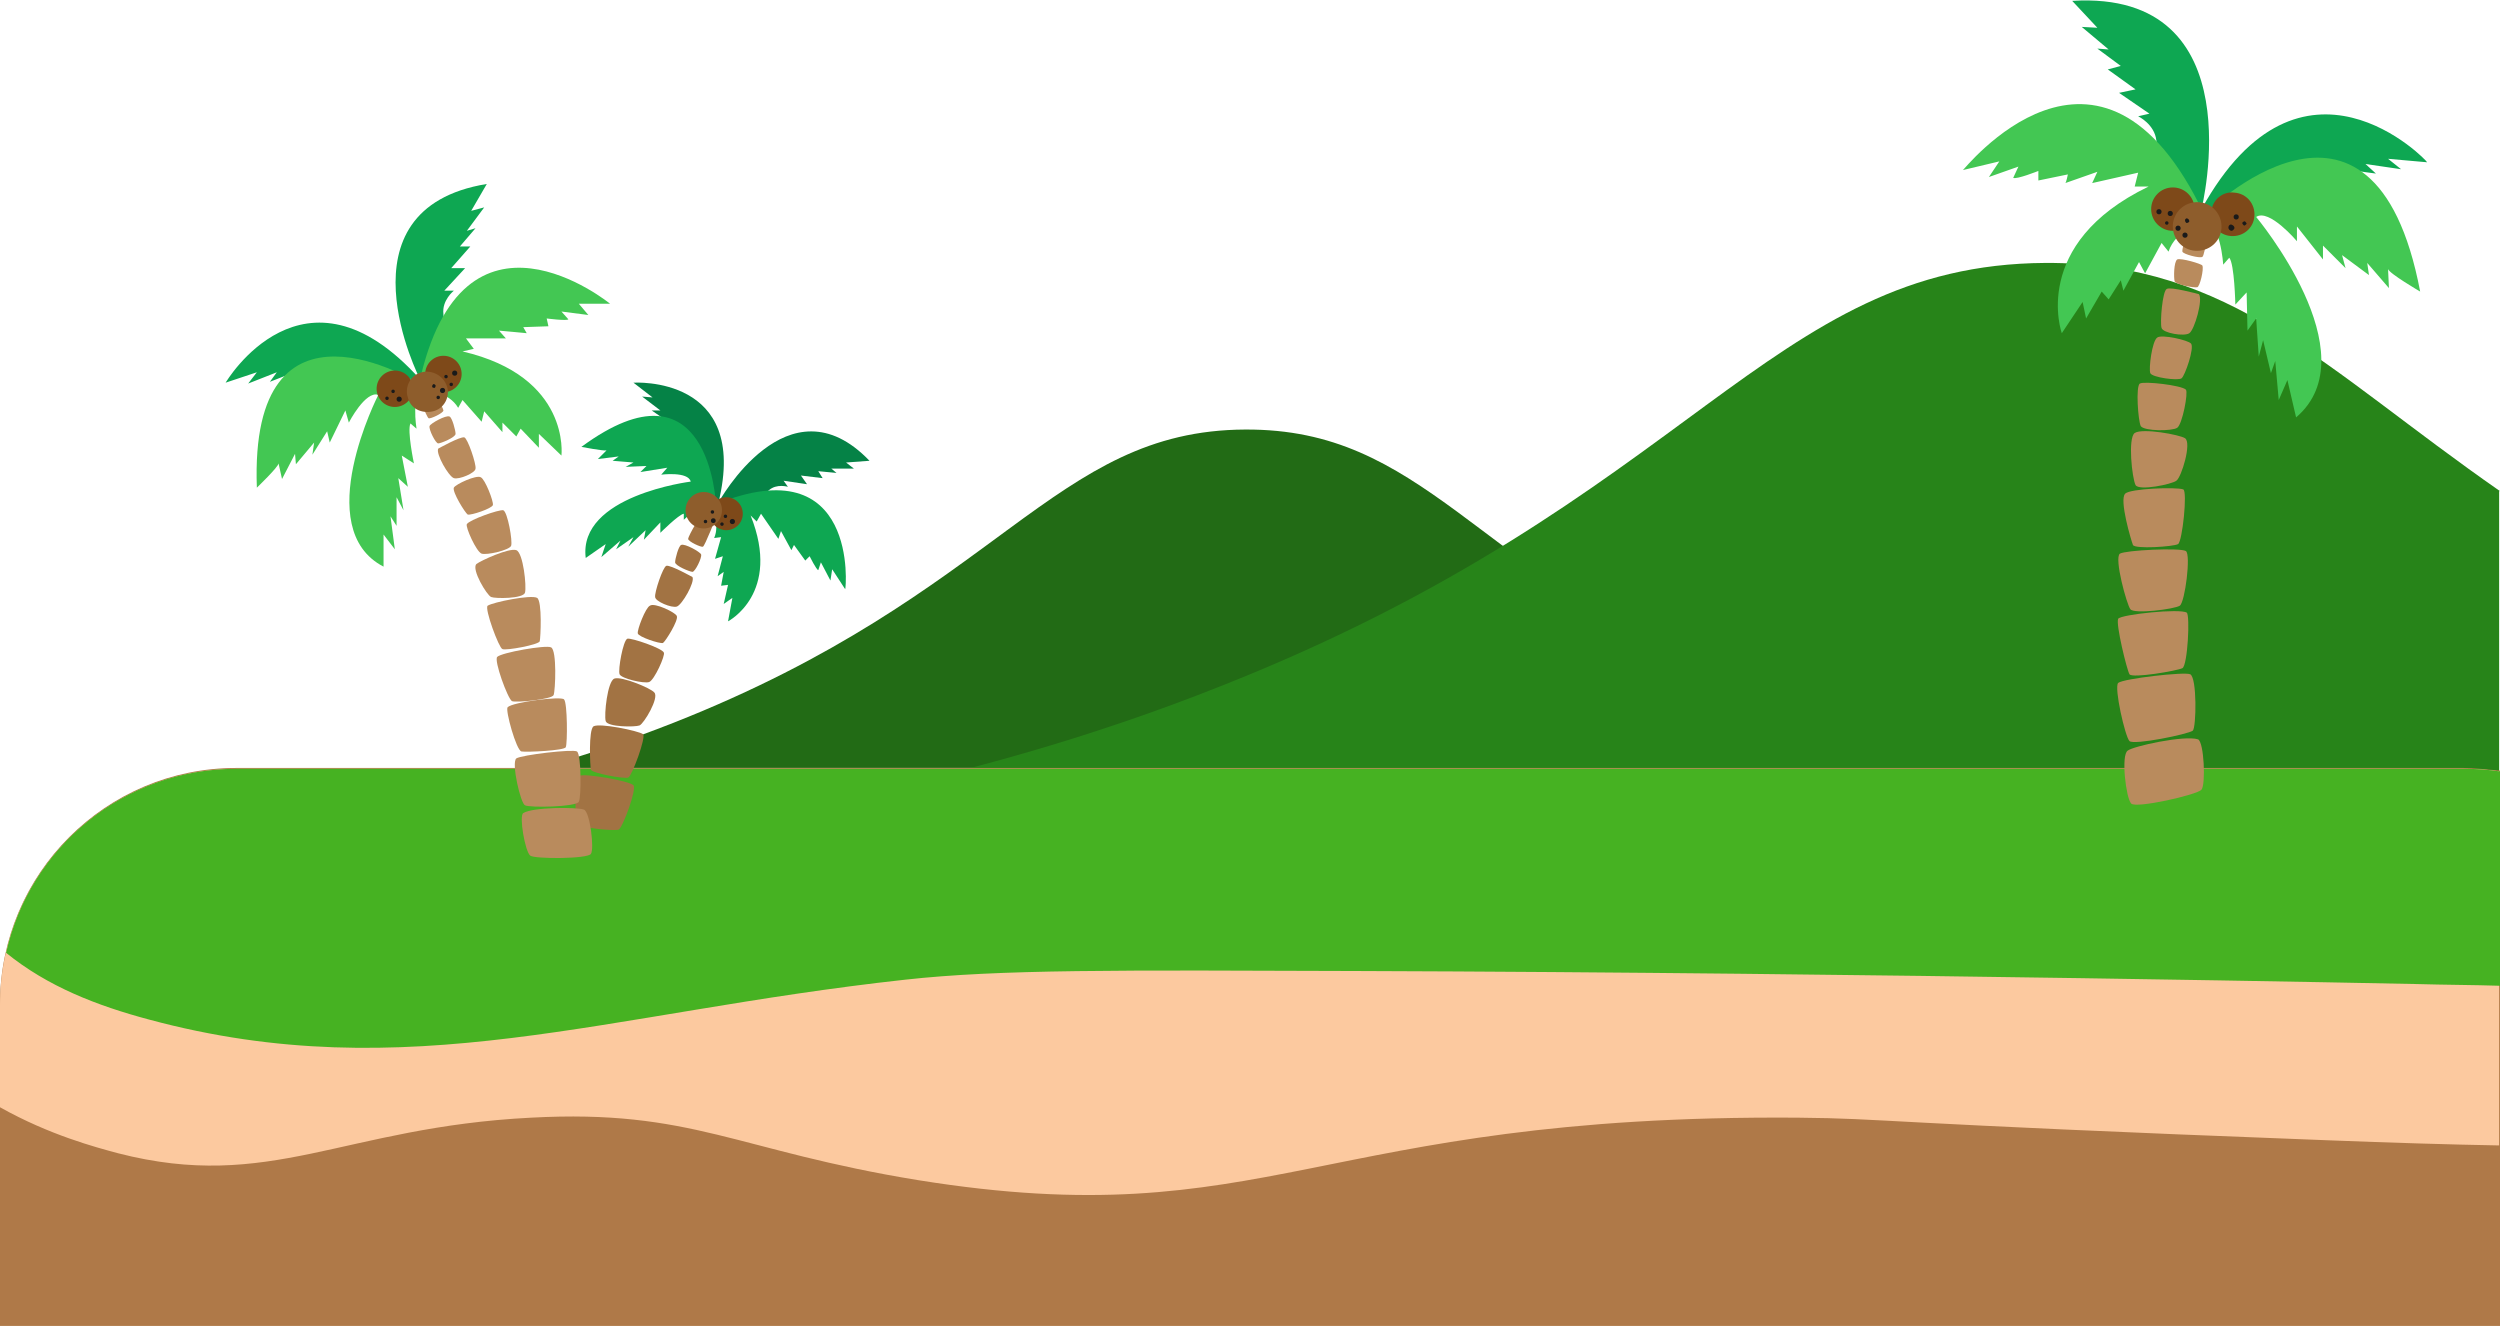 <?xml version="1.0" encoding="utf-8"?>
<!-- Generator: Adobe Illustrator 19.0.0, SVG Export Plug-In . SVG Version: 6.00 Build 0)  -->
<svg version="1.1" id="Layer_1" xmlns="http://www.w3.org/2000/svg" xmlns:xlink="http://www.w3.org/1999/xlink" x="0px" y="0px"
	 viewBox="0 0 288.1 152.8" style="enable-background:new 0 0 288.1 152.8;" xml:space="preserve">
<style type="text/css">
	.st0{fill:#226B15;}
	.st1{fill:#278419;}
	.st2{fill:#AF7948;}
	.st3{fill:#FCC99F;}
	.st4{fill:#46B222;}
	.st5{fill:#A27343;}
	.st6{fill:#058246;}
	.st7{fill:#0EA752;}
	.st8{fill:#7E4919;}
	.st9{fill:#1A1A1A;}
	.st10{fill:#8E5D2C;}
	.st11{fill:#B98B5D;}
	.st12{fill:#43C753;}
</style>
<g id="XMLID_2046_">
	<path id="XMLID_2137_" class="st0" d="M227.3,88.5c-9.7-2.3-19.3-5.5-28.5-9.8c-28.9-13.5-34.9-29.3-55.3-29.2
		c-22.2,0.1-28.1,18.9-65.9,33.8c-5.1,2-10.3,3.8-15.3,5.2H227.3z"/>
	<path id="XMLID_2136_" class="st1" d="M288.1,56.6c-20.4-14.2-30.9-26.4-52.4-26.3c-32,0.2-40.6,27.3-95.1,48.8
		C110.7,91,81,95.5,59.1,97.4c76.3-0.4,152.6-0.9,228.9-1.3V56.6z"/>
	<g id="XMLID_2134_">
		<path id="XMLID_2135_" class="st2" d="M283.9,88.5H27.2c-15,0-27.2,12.2-27.2,27.2v37.1h288.1v-64
			C286.7,88.7,285.3,88.5,283.9,88.5z"/>
	</g>
	<path id="XMLID_2133_" class="st3" d="M288.1,88.9c-1.3-0.2-2.7-0.3-4.1-0.3H27.2c-15,0-27.2,12.2-27.2,27.2v11.8
		c5.7,3.2,11,4.6,13.6,5.3c17.5,4.5,25.9-3,47.6-4.1c18.5-1,23.7,3.8,44.6,7.2c40.4,6.5,45.8-7.6,101.4-7.2
		c10.5,0.1,8.4,0.6,60.9,2.6c7.7,0.3,14.3,0.5,19.9,0.6V88.9z"/>
	<path id="XMLID_2132_" class="st4" d="M288.1,88.9c-1.3-0.2-2.7-0.3-4.1-0.3H27.2c-13,0-23.8,9.1-26.5,21.2
		c4.8,3.9,10.5,6.1,16.5,7.7c29.7,8,52.5-0.8,87.1-4.6c10.8-1.2,24.6-1.1,52.2-1c59.8,0.2,121.9,1.5,121.9,1.5
		c3.4,0.1,6.6,0.1,9.7,0.2V88.9z"/>
	<g id="XMLID_2109_">
		<g id="XMLID_2123_">
			<path id="XMLID_2131_" class="st5" d="M82.6,59.4c0,0-1.4,3.6-1.6,3.6c-0.2,0.1-1.7-0.6-1.7-0.9c0-0.3,1.6-3.2,2.1-3.2
				C81.8,58.8,82.5,59.1,82.6,59.4z"/>
			<path id="XMLID_2130_" class="st5" d="M80.8,63.9c0.1,0.4-0.7,2-1,2c-0.3,0-2-0.7-2-1.1c0-0.4,0.4-1.9,0.7-2
				C78.9,62.6,80.7,63.6,80.8,63.9z"/>
			<path id="XMLID_2129_" class="st5" d="M79.8,66.5c0.3,0.6-1.2,3.2-1.8,3.4c-0.6,0.2-2.5-0.6-2.5-1.1c-0.1-0.5,0.9-3.5,1.3-3.6
				C77.3,65.1,79.8,66.5,79.8,66.5z"/>
			<path id="XMLID_2128_" class="st5" d="M78,71c0.2,0.5-1.3,2.9-1.6,3.1c-0.4,0.1-2.8-0.7-2.9-1.1c-0.1-0.4,0.9-3,1.4-3.2
				C75.4,69.4,77.9,70.6,78,71z"/>
			<path id="XMLID_2127_" class="st5" d="M76.5,75.2c0.2,0.3-1.1,3.2-1.7,3.4c-0.6,0.2-3.2-0.4-3.4-0.9c-0.2-0.5,0.4-3.9,0.9-4.1
				C72.8,73.5,76.3,74.7,76.5,75.2z"/>
			<path id="XMLID_2126_" class="st5" d="M75.4,79.8c0.6,0.6-1.2,3.6-1.7,3.8c-0.5,0.2-3.7,0.2-3.9-0.5c-0.2-0.7,0.2-4.6,1-4.9
				C71.6,77.9,75,79.3,75.4,79.8z"/>
			<path id="XMLID_2125_" class="st5" d="M74.1,84.6c0.4,0.3-1.3,4.9-1.7,5c-0.4,0.2-4.2-0.5-4.3-0.9c-0.1-0.4-0.3-4.6,0.3-5
				C69.1,83.3,73.5,84.2,74.1,84.6z"/>
			<path id="XMLID_2124_" class="st5" d="M73,90.5c0.4,0.4-1.2,4.8-1.7,5.1c-0.5,0.2-4.6-0.2-4.8-0.7c-0.2-0.5-0.4-5.2,0.3-5.5
				C67.4,89.1,72.6,90,73,90.5z"/>
		</g>
		<path id="XMLID_2122_" class="st6" d="M82.8,57.9c0,0,8-14.6,17.4-4.8l-2.7,0.2l0.9,0.7L95.8,54l0.6,0.5l-2.1-0.2l0.5,0.8
			l-2.5-0.3l0.7,1l-2.7-0.4l0.5,0.7c0,0-1.3-0.4-2.2,0.4c0,0-5.2,4.1-6.1,2.5c0,0-4.2-7.1-4.7-8.7l0.4-0.6l-2-0.9l0.5-0.4l-1.6-1.1
			l1,0L74,45.7l1.2,0.1L73,44.1C73,44.1,86.4,43.2,82.8,57.9z"/>
		<path id="XMLID_2121_" class="st7" d="M82.5,58.1c0,0-0.7-17.5-15.5-6.6c0,0,2.6,0.5,2.9,0.4l-1,1l2.4-0.3l-0.7,0.5l2.4,0.2
			l-0.9,0.5l2.4-0.1l-0.7,0.7l3.1-0.5l-0.7,0.8c0,0,3.1-0.4,3.4,0.8c0,0-13,1.6-12.1,8.8l2.3-1.6l-0.5,1.5l2.2-1.9L71,63.3l2-1.4
			l-0.6,1.1l2-1.9l-0.2,1.1l1.9-2l0,1.2c0,0,2.1-2.1,2.7-2.2l0,0.7c0,0,2.3-2.3,3.2-1.3c0,0,1,1.8,0.3,3.4l0.8-0.1l-0.7,2.5l0.9-0.3
			l-0.6,2.3l0.7-0.5l-0.3,1.6l0.8-0.1l-0.5,2.2l1-0.7l-0.5,2.7c0,0,6.2-3.2,2.6-12.2l0.7,0.7l0.5-0.9l2,2.9l0.3-0.9
			c0,0,1.2,2.2,1.2,2.2c0,0,0.3-0.6,0.3-0.6l1.3,1.8l0.5-0.5c0,0,0.8,1.6,1,1.6l0.3-0.9l1.1,2.1l0.2-1.3l1.5,2.3
			C97.5,67.9,99,51.4,82.5,58.1z"/>
		<g id="XMLID_2110_">
			<g id="XMLID_2116_">
				<circle id="XMLID_2120_" class="st8" cx="83.7" cy="59.2" r="1.9"/>
				<circle id="XMLID_2119_" class="st9" cx="83.2" cy="60.4" r="0.2"/>
				<circle id="XMLID_2118_" class="st9" cx="83.6" cy="59.5" r="0.2"/>
				<circle id="XMLID_2117_" class="st9" cx="84.4" cy="60.1" r="0.3"/>
			</g>
			<g id="XMLID_2111_">
				<circle id="XMLID_2115_" class="st10" cx="81.1" cy="58.8" r="2.1"/>
				<circle id="XMLID_2114_" class="st9" cx="82.1" cy="59" r="0.2"/>
				<path id="XMLID_2113_" class="st9" d="M82.4,60.2c-0.1,0.1-0.3,0.1-0.4,0c-0.1-0.1-0.1-0.3,0-0.4c0.1-0.1,0.3-0.1,0.4,0
					C82.5,59.9,82.5,60.1,82.4,60.2z"/>
				<circle id="XMLID_2112_" class="st9" cx="81.3" cy="60.1" r="0.2"/>
			</g>
		</g>
	</g>
	<g id="XMLID_2078_">
		<path id="XMLID_2108_" class="st11" d="M47.8,44.6c0,0,1.4,3.6,1.6,3.6c0.2,0.1,1.7-0.6,1.7-0.9c0-0.3-1.6-3.2-2.1-3.2
			C48.5,44,47.8,44.3,47.8,44.6z"/>
		<path id="XMLID_2107_" class="st11" d="M49.5,49.1c-0.1,0.4,0.7,2,1,2c0.3,0,2-0.7,2-1.1c0-0.4-0.4-1.9-0.7-2
			C51.4,47.8,49.6,48.8,49.5,49.1z"/>
		<path id="XMLID_2106_" class="st11" d="M50.5,51.7c-0.3,0.6,1.2,3.2,1.8,3.4c0.6,0.2,2.5-0.6,2.5-1.1c0.1-0.5-0.9-3.5-1.3-3.6
			C53,50.3,50.5,51.7,50.5,51.7z"/>
		<path id="XMLID_2105_" class="st11" d="M52.3,56.2c-0.2,0.5,1.3,2.9,1.6,3.1c0.4,0.1,2.8-0.7,2.9-1.1c0.1-0.4-0.9-3-1.4-3.2
			C54.9,54.7,52.5,55.8,52.3,56.2z"/>
		<path id="XMLID_2104_" class="st11" d="M53.8,60.4c-0.2,0.3,1.1,3.2,1.7,3.4c0.6,0.2,3.2-0.4,3.4-0.9c0.2-0.5-0.4-3.9-0.9-4.1
			C57.5,58.7,54.1,59.9,53.8,60.4z"/>
		<path id="XMLID_2103_" class="st11" d="M54.9,65c-0.6,0.6,1.2,3.6,1.7,3.8c0.5,0.2,3.7,0.2,3.9-0.5c0.2-0.7-0.2-4.6-1-4.9
			C58.7,63.1,55.4,64.6,54.9,65z"/>
		<path id="XMLID_2102_" class="st11" d="M56.2,69.8c-0.4,0.3,1.3,4.9,1.7,5c0.4,0.2,4.2-0.5,4.3-0.9c0.1-0.4,0.3-4.6-0.3-5
			C61.2,68.5,56.8,69.4,56.2,69.8z"/>
		<path id="XMLID_2101_" class="st11" d="M57.3,75.7c-0.4,0.4,1.2,4.8,1.7,5.1c0.5,0.2,4.6-0.2,4.8-0.7c0.2-0.5,0.4-5.2-0.3-5.5
			C62.9,74.3,57.8,75.2,57.3,75.7z"/>
		<path id="XMLID_2100_" class="st11" d="M58.5,81.5c-0.3,0.3,1,5,1.6,5.1c0.6,0.1,5-0.1,5.1-0.5c0.2-0.4,0.2-5.1-0.2-5.5
			C64.7,80.2,59.1,80.9,58.5,81.5z"/>
		<path id="XMLID_2099_" class="st11" d="M59.5,87.4c-0.6,0.5,0.5,5.2,1,5.4c0.5,0.3,5.9,0.2,6.2-0.4c0.3-0.5,0.3-5.4-0.2-5.8
			C66,86.3,60.1,87,59.5,87.4z"/>
		<path id="XMLID_2098_" class="st11" d="M60.3,93.7c-0.5,0.3,0.2,4.4,0.8,4.9c0.5,0.4,6.6,0.4,7-0.2c0.4-0.6-0.1-4.8-0.8-5.1
			C66.5,93,61.4,93,60.3,93.7z"/>
		<g id="XMLID_2079_">
			<path id="XMLID_2097_" class="st7" d="M48.4,43.7c0,0-10-19.6,7.7-22.5l-1.8,3.1l1.5-0.4l-2,2.7l1-0.3L53,28.4h1.2L52,30.9h1.6
				l-2.4,2.6h1.1c0,0-1.4,1.1-1.2,2.7c0,0,0.6,8.8-1.8,8.5c0,0-10.9-0.7-13-1.3l-0.4-0.8L33.4,44v-0.9L31.1,44l0.8-1.1l-3.3,1.3
				l1-1.3L26,44.1C26,44.1,35,28.8,48.4,43.7z"/>
			<path id="XMLID_2096_" class="st12" d="M48.3,44.2c0,0-19.6-12.3-18.7,12c0,0,2.5-2.4,2.5-2.8l0.4,1.8l1.5-2.9l0.1,1.2l2.1-2.5
				L36,52.4l1.7-2.7L38,51l1.8-3.7l0.4,1.4c0,0,1.9-3.7,3.4-3.2c0,0-7.9,15.4,0.6,19.8v-3.7l1.3,1.7l-0.5-3.8l0.7,1.1v-3.3l0.8,1.5
				l-0.6-3.7l1.1,1l-0.7-3.6l1.4,0.9c0,0-0.8-3.8-0.4-4.6l0.7,0.6c0,0-0.7-4.3,0.9-4.5c0,0,2.8,0.2,3.9,2.1l0.5-0.9l2.2,2.5l0.3-1.2
				l2.1,2.4v-1.1l1.6,1.6l0.5-0.9l2.1,2.2v-1.6l2.6,2.5c0,0,1.1-9.1-11.4-12l1.3-0.3L53.7,39h4.6l-0.8-0.9c0,0,3.3,0.3,3.2,0.3
				c0,0-0.4-0.7-0.4-0.7l2.9-0.1l-0.2-0.9c0,0,2.3,0.3,2.5,0.1l-0.8-0.9l3.1,0.4L66.7,35h3.6C70.3,35,53.3,21.1,48.3,44.2z"/>
			<g id="XMLID_2080_">
				<g id="XMLID_2091_">
					<circle id="XMLID_2095_" class="st8" cx="45.5" cy="44.8" r="2.1"/>
					<circle id="XMLID_2094_" class="st9" cx="44.6" cy="45.9" r="0.2"/>
					<circle id="XMLID_2093_" class="st9" cx="45.3" cy="45.1" r="0.2"/>
					<circle id="XMLID_2092_" class="st9" cx="46" cy="46" r="0.3"/>
				</g>
				<g id="XMLID_2086_">
					<circle id="XMLID_2090_" class="st8" cx="51.1" cy="43.1" r="2.1"/>
					<circle id="XMLID_2089_" class="st9" cx="52" cy="44.3" r="0.2"/>
					<circle id="XMLID_2088_" class="st9" cx="51.4" cy="43.4" r="0.2"/>
					<circle id="XMLID_2087_" class="st9" cx="52.4" cy="43" r="0.3"/>
				</g>
				<g id="XMLID_2081_">
					<path id="XMLID_2085_" class="st10" d="M51.5,44.5c0.4,1.2-0.3,2.6-1.6,2.9s-2.6-0.3-2.9-1.6c-0.4-1.2,0.3-2.6,1.6-2.9
						C49.8,42.6,51.1,43.3,51.5,44.5z"/>
					<path id="XMLID_2084_" class="st9" d="M50.2,44.4c0,0.1,0,0.2-0.1,0.3c-0.1,0-0.2,0-0.3-0.1c0-0.1,0-0.2,0.1-0.3
						C50,44.2,50.1,44.3,50.2,44.4z"/>
					<circle id="XMLID_2083_" class="st9" cx="51" cy="45" r="0.3"/>
					<circle id="XMLID_2082_" class="st9" cx="50.5" cy="45.8" r="0.2"/>
				</g>
			</g>
		</g>
	</g>
	<g id="XMLID_2047_">
		<path id="XMLID_2077_" class="st11" d="M254.7,25c0,0-0.6,4.5-0.9,4.6c-0.3,0.2-2.2-0.3-2.3-0.6c-0.1-0.4,1-4.1,1.6-4.3
			C253.6,24.6,254.5,24.7,254.7,25z"/>
		<path id="XMLID_2076_" class="st11" d="M253.8,30.6c0.2,0.4-0.3,2.5-0.6,2.5c-0.3,0.1-2.5-0.3-2.6-0.7c-0.1-0.4-0.1-2.2,0.3-2.5
			C251.3,29.7,253.7,30.4,253.8,30.6z"/>
		<path id="XMLID_2075_" class="st11" d="M253.4,33.9c0.5,0.6-0.5,4.1-1.1,4.5c-0.6,0.4-3,0-3.2-0.6c-0.2-0.6,0.1-4.3,0.6-4.5
			C250.1,33,253.4,33.9,253.4,33.9z"/>
		<path id="XMLID_2074_" class="st11" d="M252.5,39.6c0.4,0.5-0.7,3.7-1.1,4c-0.4,0.3-3.4-0.1-3.6-0.6c-0.2-0.5,0.2-3.7,0.8-4.1
			C249.1,38.5,252.2,39.2,252.5,39.6z"/>
		<path id="XMLID_2073_" class="st11" d="M251.9,44.9c0.3,0.3-0.4,4-1,4.4c-0.6,0.4-3.8,0.4-4.2-0.2c-0.3-0.6-0.6-4.6-0.1-4.9
			C247.1,43.9,251.4,44.4,251.9,44.9z"/>
		<path id="XMLID_2072_" class="st11" d="M251.8,50.5c0.8,0.5-0.4,4.5-1,4.9c-0.5,0.4-4.3,1.2-4.7,0.5c-0.4-0.8-0.9-5.4-0.1-6
			C246.9,49.3,251.2,50.1,251.8,50.5z"/>
		<path id="XMLID_2071_" class="st11" d="M251.6,56.4c0.5,0.2-0.1,6-0.6,6.3c-0.5,0.3-5,0.6-5.2,0.1c-0.2-0.5-1.6-5.2-0.9-5.9
			C245.4,56.3,250.8,56.1,251.6,56.4z"/>
		<path id="XMLID_2070_" class="st11" d="M251.9,63.5c0.6,0.4-0.1,5.9-0.7,6.3c-0.6,0.4-5.3,1-5.7,0.4c-0.4-0.5-1.9-5.9-1.2-6.4
			C245,63.4,251.2,63.1,251.9,63.5z"/>
		<path id="XMLID_2069_" class="st11" d="M252,70.6c0.4,0.3,0.1,6.1-0.5,6.4c-0.6,0.3-5.8,1.2-6.1,0.7c-0.3-0.5-1.6-5.8-1.3-6.4
			C244.5,70.8,251.2,70.1,252,70.6z"/>
		<path id="XMLID_2068_" class="st11" d="M252.4,77.7c0.8,0.4,0.7,6.1,0.3,6.5c-0.5,0.4-6.8,1.7-7.3,1.2c-0.5-0.5-1.8-6.2-1.3-6.7
			C244.7,78.2,251.7,77.4,252.4,77.7z"/>
		<path id="XMLID_2067_" class="st11" d="M253.3,85.2c0.7,0.3,0.9,5.2,0.4,5.8c-0.5,0.6-7.6,2.2-8.1,1.6c-0.6-0.6-1.2-5.6-0.4-6.1
			C245.8,86,251.7,84.7,253.3,85.2z"/>
		<g id="XMLID_2048_">
			<path id="XMLID_2066_" class="st7" d="M253.7,24.1c0,0,6.3-25.3-14.9-24l2.9,3.1l-1.8-0.1l3.1,2.6l-1.3-0.1l2.7,2L242.9,8
				l3.2,2.3l-1.9,0.4l3.5,2.4l-1.3,0.3c0,0,1.9,0.9,2.1,2.8c0,0,1.6,10.3,4.4,9.4c0,0,12.4-3.8,14.7-5l0.2-1.1l3.2,1.1l-0.2-1l3,0.4
				l-1.2-1.1l4.1,0.6l-1.5-1.2l4.5,0.4C279.8,18.6,265.2,3.3,253.7,24.1z"/>
			<path id="XMLID_2065_" class="st12" d="M254,24.7c0,0,19.5-19.5,24.9,8.9c0,0-3.6-2.1-3.7-2.6l0.1,2.2l-2.5-2.9l0.2,1.4l-3.1-2.3
				l0.4,1.5l-2.6-2.6l0,1.6l-3-3.8l0,1.7c0,0-3.2-3.8-4.7-2.8c0,0,13.2,15.8,4.6,23.1l-1-4.3l-1,2.3l-0.4-4.5l-0.5,1.4l-0.9-3.8
				l-0.5,1.9l-0.3-4.4l-1,1.4l-0.1-4.4l-1.3,1.4c0,0-0.1-4.7-0.7-5.4l-0.7,0.8c0,0-0.3-5.1-2.3-5c0,0-3.2,1-4,3.5l-0.8-1l-1.9,3.5
				l-0.7-1.3l-1.8,3.3l-0.3-1.2l-1.4,2.2l-0.8-0.9l-1.8,3.1l-0.4-1.9l-2.4,3.6c0,0-3.7-10.3,10-16.9l-1.6,0l0.4-1.6l-5.3,1.2
				l0.6-1.3c0,0-3.7,1.3-3.7,1.3c0.1,0,0.3-1,0.3-1l-3.4,0.7l0-1.1c0,0-2.5,1-2.9,0.8l0.6-1.3l-3.4,1.2l1.2-1.8l-4.2,1
				C226.1,19.9,242-0.7,254,24.7z"/>
			<g id="XMLID_2049_">
				<g id="XMLID_2060_">
					<path id="XMLID_2064_" class="st8" d="M254.8,24.5c-0.1,1.4,0.9,2.6,2.3,2.7c1.4,0.1,2.6-0.9,2.7-2.3c0.1-1.4-0.9-2.6-2.3-2.7
						C256.1,22,254.9,23.1,254.8,24.5z"/>
					<path id="XMLID_2063_" class="st9" d="M258.4,25.7c0,0.1,0.1,0.2,0.2,0.3c0.1,0,0.2-0.1,0.3-0.2c0-0.1-0.1-0.2-0.2-0.3
						C258.6,25.5,258.4,25.6,258.4,25.7z"/>
					<circle id="XMLID_2062_" class="st9" cx="257.7" cy="25" r="0.3"/>
					<path id="XMLID_2061_" class="st9" d="M256.8,26.2c0,0.2,0.1,0.3,0.3,0.4c0.2,0,0.3-0.1,0.4-0.3c0-0.2-0.1-0.3-0.3-0.4
						C257,25.8,256.8,26,256.8,26.2z"/>
				</g>
				<g id="XMLID_2055_">
					<circle id="XMLID_2059_" class="st8" cx="250.4" cy="24.1" r="2.5"/>
					<circle id="XMLID_2058_" class="st9" cx="249.7" cy="25.7" r="0.2"/>
					<circle id="XMLID_2057_" class="st9" cx="250.1" cy="24.6" r="0.3"/>
					<circle id="XMLID_2056_" class="st9" cx="248.8" cy="24.4" r="0.3"/>
				</g>
				<g id="XMLID_2050_">
					<path id="XMLID_2054_" class="st10" d="M250.4,25.9c-0.1,1.5,1,2.9,2.6,3c1.5,0.1,2.9-1,3-2.6c0.1-1.5-1-2.9-2.6-3
						C251.8,23.2,250.5,24.4,250.4,25.9z"/>
					<path id="XMLID_2053_" class="st9" d="M251.8,25.4c0,0.1,0.1,0.3,0.2,0.3c0.1,0,0.3-0.1,0.3-0.2c0-0.1-0.1-0.3-0.2-0.3
						C252,25.1,251.8,25.2,251.8,25.4z"/>
					<circle id="XMLID_2052_" class="st9" cx="251" cy="26.3" r="0.3"/>
					<circle id="XMLID_2051_" class="st9" cx="251.8" cy="27.1" r="0.3"/>
				</g>
			</g>
		</g>
	</g>
</g>
</svg>

